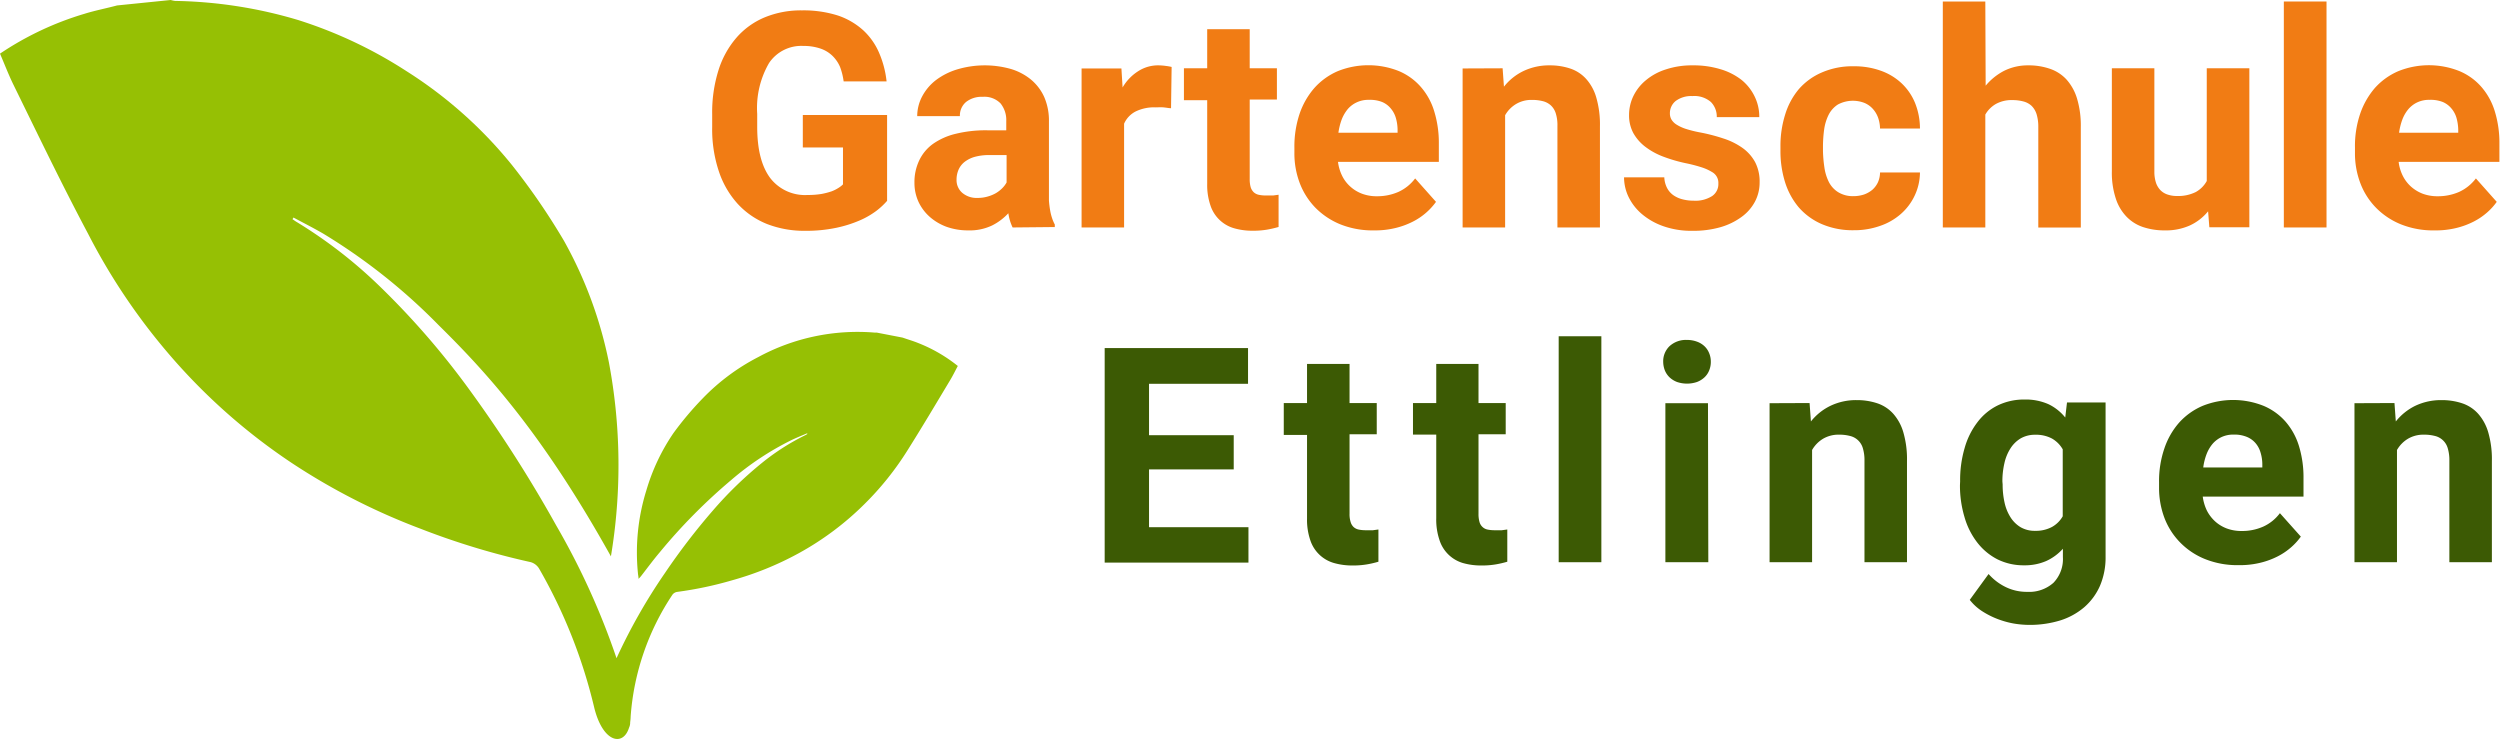 <svg xmlns="http://www.w3.org/2000/svg" viewBox="0 0 298.73 88.27"><defs><style>.cls-1{isolation:isolate;}.cls-2{fill:#f17c14;}.cls-3{fill:#3c5a04;}.cls-4{fill:#96c004;}</style></defs><g id="Ebene_2" data-name="Ebene 2"><g id="Ebene_1-2" data-name="Ebene 1"><g class="cls-1"><g class="cls-1"><path class="cls-2" d="M106,24a8.57,8.57,0,0,1-1.25,1.17,9.76,9.76,0,0,1-2,1.16,14.66,14.66,0,0,1-2.82.89,17.45,17.45,0,0,1-3.74.36,12.25,12.25,0,0,1-4.53-.81,9.6,9.6,0,0,1-3.5-2.4,10.81,10.81,0,0,1-2.26-3.89,15.82,15.82,0,0,1-.8-5.27V13.65a16.78,16.78,0,0,1,.76-5.28,10.91,10.91,0,0,1,2.17-3.9,9.1,9.1,0,0,1,3.38-2.41,11.36,11.36,0,0,1,4.41-.82,13.54,13.54,0,0,1,4.32.62,8.61,8.61,0,0,1,3,1.75,7.92,7.92,0,0,1,1.9,2.69,11.7,11.7,0,0,1,.9,3.43h-5.13A7.82,7.82,0,0,0,100.38,8a4.1,4.1,0,0,0-.92-1.34A3.83,3.83,0,0,0,98,5.79a6.16,6.16,0,0,0-2-.3,4.64,4.64,0,0,0-4.11,2.05,10.72,10.72,0,0,0-1.41,6.07v1.55q0,4,1.53,6.08a5.24,5.24,0,0,0,4.48,2.06,10,10,0,0,0,1.65-.12,8.45,8.45,0,0,0,1.21-.31,4.28,4.28,0,0,0,.83-.41,2.92,2.92,0,0,0,.55-.43V17.62h-4.8V13.74H106Z"/><path class="cls-2" d="M121,27.18a5.8,5.8,0,0,1-.51-1.7,6.77,6.77,0,0,1-1.94,1.46,6.21,6.21,0,0,1-2.86.59,7.64,7.64,0,0,1-2.56-.42,6.34,6.34,0,0,1-2-1.17,5.53,5.53,0,0,1-1.37-1.81,5.4,5.4,0,0,1-.49-2.29,6,6,0,0,1,.56-2.65,5.14,5.14,0,0,1,1.66-2A7.92,7.92,0,0,1,114.15,16a15,15,0,0,1,3.82-.43h2.27V14.47a3.16,3.16,0,0,0-.68-2.11,2.68,2.68,0,0,0-2.13-.79,3,3,0,0,0-2,.62,2.11,2.11,0,0,0-.73,1.69H109.6a5.06,5.06,0,0,1,.58-2.34A6,6,0,0,1,111.8,9.6a8.16,8.16,0,0,1,2.55-1.3,11.5,11.5,0,0,1,6.4-.07,6.88,6.88,0,0,1,2.42,1.26,5.84,5.84,0,0,1,1.6,2.09,7.06,7.06,0,0,1,.57,2.93v8c0,.54,0,1,0,1.45a11.54,11.54,0,0,0,.14,1.16,6.32,6.32,0,0,0,.23.93,4.57,4.57,0,0,0,.33.78v.3Zm-4.2-3.53a4.2,4.2,0,0,0,1.2-.16,4.28,4.28,0,0,0,1-.41,3.76,3.76,0,0,0,.76-.59,3,3,0,0,0,.52-.69V18.53h-2.09a6.35,6.35,0,0,0-1.74.22,3.59,3.59,0,0,0-1.22.62,2.44,2.44,0,0,0-.7.93,3,3,0,0,0-.23,1.17,2,2,0,0,0,.67,1.56A2.62,2.62,0,0,0,116.76,23.65Z"/><path class="cls-2" d="M139.93,12.93c-.26,0-.56-.07-.91-.1s-.65,0-.92,0a5,5,0,0,0-2.42.5,3,3,0,0,0-1.36,1.45V27.18h-5.08v-19H134l.14,2.27A5.67,5.67,0,0,1,136,8.51a4.36,4.36,0,0,1,2.47-.7,6.63,6.63,0,0,1,.85.07A5.53,5.53,0,0,1,140,8Z"/><path class="cls-2" d="M149.33,3.49V8.16h3.25v3.73h-3.25v9.49a3.43,3.43,0,0,0,.12,1,1.43,1.43,0,0,0,.37.6,1.3,1.3,0,0,0,.61.3,4.16,4.16,0,0,0,.85.08c.31,0,.58,0,.84,0l.66-.09v3.85a12.74,12.74,0,0,1-1.38.32,9.71,9.71,0,0,1-1.7.13,7.85,7.85,0,0,1-2.25-.3,4.18,4.18,0,0,1-2.81-2.72,7.53,7.53,0,0,1-.39-2.58v-10h-2.78V8.16h2.78V3.49Z"/><path class="cls-2" d="M164.17,27.53a10.37,10.37,0,0,1-4-.72,8.89,8.89,0,0,1-3-2,8.61,8.61,0,0,1-1.86-2.93,10,10,0,0,1-.64-3.6v-.68a12.29,12.29,0,0,1,.62-4,9.19,9.19,0,0,1,1.78-3.1,8,8,0,0,1,2.79-2,9.83,9.83,0,0,1,7.31,0,7.17,7.17,0,0,1,2.62,1.9,7.88,7.88,0,0,1,1.6,2.94,12.8,12.8,0,0,1,.54,3.83v2.17H159.88a5.23,5.23,0,0,0,.5,1.68,4.22,4.22,0,0,0,1,1.3,4.34,4.34,0,0,0,1.38.83,4.9,4.9,0,0,0,1.77.3,6.25,6.25,0,0,0,2.57-.52,5.2,5.2,0,0,0,2-1.61l2.49,2.8a7.67,7.67,0,0,1-2.76,2.36,9.44,9.44,0,0,1-2.1.77A10.26,10.26,0,0,1,164.17,27.53Zm-.58-15.6a3.29,3.29,0,0,0-1.45.29,3.17,3.17,0,0,0-1.08.8,4.56,4.56,0,0,0-.73,1.24,7.49,7.49,0,0,0-.4,1.6H167v-.4a5.27,5.27,0,0,0-.22-1.41,3.06,3.06,0,0,0-.62-1.12,2.67,2.67,0,0,0-1-.74A3.94,3.94,0,0,0,163.59,11.93Z"/><path class="cls-2" d="M179.55,8.16l.16,2.2a6.58,6.58,0,0,1,2.37-1.89,7.1,7.1,0,0,1,3.09-.66,7.6,7.6,0,0,1,2.46.38,4.46,4.46,0,0,1,1.9,1.24,5.63,5.63,0,0,1,1.22,2.25,11.51,11.51,0,0,1,.43,3.41V27.18H186.1V15.05a4.64,4.64,0,0,0-.2-1.51,2.17,2.17,0,0,0-.59-.95,2.22,2.22,0,0,0-.95-.5,5,5,0,0,0-1.3-.15,3.56,3.56,0,0,0-1.92.5,3.66,3.66,0,0,0-1.29,1.33V27.18h-5.08v-19Z"/><path class="cls-2" d="M205.33,21.93a1.47,1.47,0,0,0-.75-1.37,5.71,5.71,0,0,0-1.2-.55,17.65,17.65,0,0,0-1.95-.51,18.22,18.22,0,0,1-2.7-.79,8.41,8.41,0,0,1-2.14-1.18,5.34,5.34,0,0,1-1.42-1.63,4.42,4.42,0,0,1-.51-2.16,5.21,5.21,0,0,1,.52-2.27,5.66,5.66,0,0,1,1.5-1.89,7,7,0,0,1,2.39-1.29,9.85,9.85,0,0,1,3.19-.48,11,11,0,0,1,3.32.46,7.6,7.6,0,0,1,2.51,1.27,5.79,5.79,0,0,1,1.58,2,5.48,5.48,0,0,1,.55,2.46h-5.08a2.47,2.47,0,0,0-.7-1.81,3,3,0,0,0-2.2-.71,3.1,3.1,0,0,0-2,.58,1.86,1.86,0,0,0-.7,1.48,1.44,1.44,0,0,0,.19.75,1.84,1.84,0,0,0,.59.59,4.85,4.85,0,0,0,1.09.51,14.19,14.19,0,0,0,1.66.42,21.41,21.41,0,0,1,2.87.74,8.37,8.37,0,0,1,2.28,1.13,5.05,5.05,0,0,1,1.5,1.69,5,5,0,0,1,.54,2.4,4.86,4.86,0,0,1-.56,2.33,5.37,5.37,0,0,1-1.61,1.83,8,8,0,0,1-2.52,1.22,11.67,11.67,0,0,1-3.3.43,10.12,10.12,0,0,1-3.54-.56,8.09,8.09,0,0,1-2.57-1.47,6.29,6.29,0,0,1-1.58-2.06,5.46,5.46,0,0,1-.52-2.3h4.81a3.09,3.09,0,0,0,.33,1.27,2.47,2.47,0,0,0,.76.87,3.33,3.33,0,0,0,1.1.49,5.11,5.11,0,0,0,1.31.16,3.7,3.7,0,0,0,2.21-.55A1.72,1.72,0,0,0,205.33,21.93Z"/><path class="cls-2" d="M221.45,23.44a4.06,4.06,0,0,0,1.29-.2,3.26,3.26,0,0,0,1-.57,2.76,2.76,0,0,0,.66-.89,3,3,0,0,0,.25-1.17h4.77a6.56,6.56,0,0,1-.64,2.78,6.69,6.69,0,0,1-1.67,2.2A7.33,7.33,0,0,1,224.63,27a9.19,9.19,0,0,1-3.09.51,9.34,9.34,0,0,1-3.87-.74,7.72,7.72,0,0,1-2.74-2,8.72,8.72,0,0,1-1.63-3,12.45,12.45,0,0,1-.55-3.77v-.5a12.45,12.45,0,0,1,.55-3.77,8.64,8.64,0,0,1,1.63-3.06,7.63,7.63,0,0,1,2.74-2,9.13,9.13,0,0,1,3.84-.75,9.3,9.3,0,0,1,3.2.52,7.07,7.07,0,0,1,2.49,1.49,6.72,6.72,0,0,1,1.62,2.34,8.22,8.22,0,0,1,.6,3.09h-4.77a4.16,4.16,0,0,0-.23-1.29,3.21,3.21,0,0,0-.63-1.06,2.8,2.8,0,0,0-1-.71,3.81,3.81,0,0,0-3.18.19,3.16,3.16,0,0,0-1.1,1.22,5.74,5.74,0,0,0-.54,1.77,15.53,15.53,0,0,0-.14,2.07v.5A15.72,15.72,0,0,0,218,20a5.68,5.68,0,0,0,.54,1.76,3.1,3.1,0,0,0,1.1,1.2A3.36,3.36,0,0,0,221.45,23.44Z"/><path class="cls-2" d="M237.27,10.24a7.08,7.08,0,0,1,2.23-1.79,6.35,6.35,0,0,1,2.85-.64,7.74,7.74,0,0,1,2.57.4,4.78,4.78,0,0,1,2,1.28,6,6,0,0,1,1.27,2.29,11.32,11.32,0,0,1,.45,3.41v12h-5.08v-12a5.12,5.12,0,0,0-.2-1.53,2.42,2.42,0,0,0-.59-1,2.27,2.27,0,0,0-1-.54,5.06,5.06,0,0,0-1.29-.16,3.88,3.88,0,0,0-2,.47,3.43,3.43,0,0,0-1.25,1.26V27.18h-5.08V.18h5.08Z"/><path class="cls-2" d="M263.85,25.25a6.12,6.12,0,0,1-2.18,1.69,7,7,0,0,1-3,.59,8.06,8.06,0,0,1-2.57-.39,4.92,4.92,0,0,1-2-1.25,5.6,5.6,0,0,1-1.29-2.2,9.87,9.87,0,0,1-.46-3.22V8.16h5.08V20.5a4.19,4.19,0,0,0,.2,1.36,2.38,2.38,0,0,0,.56.9,2.12,2.12,0,0,0,.86.5,3.38,3.38,0,0,0,1.09.16,4.7,4.7,0,0,0,2.23-.47,3.35,3.35,0,0,0,1.32-1.32V8.16h5.09v19H264Z"/><path class="cls-2" d="M278,27.18h-5.1V.18H278Z"/><path class="cls-2" d="M290.9,27.53a10.35,10.35,0,0,1-4-.72,8.79,8.79,0,0,1-3-2,8.47,8.47,0,0,1-1.86-2.93,10,10,0,0,1-.64-3.6v-.68a12,12,0,0,1,.62-4,9.34,9.34,0,0,1,1.77-3.1,8,8,0,0,1,2.8-2,9.8,9.8,0,0,1,7.3,0,7.12,7.12,0,0,1,2.63,1.9,8,8,0,0,1,1.6,2.94,12.8,12.8,0,0,1,.54,3.83v2.17H286.62a5,5,0,0,0,.5,1.68,4.35,4.35,0,0,0,1,1.3,4.58,4.58,0,0,0,1.38.83,5,5,0,0,0,1.78.3,6.28,6.28,0,0,0,2.57-.52,5.27,5.27,0,0,0,2-1.61l2.49,2.8a7.3,7.3,0,0,1-1.14,1.26,7.8,7.8,0,0,1-1.62,1.1,9.44,9.44,0,0,1-2.1.77A10.29,10.29,0,0,1,290.9,27.53Zm-.58-15.6a3.32,3.32,0,0,0-1.45.29,3.23,3.23,0,0,0-1.07.8,4.32,4.32,0,0,0-.73,1.24,7.49,7.49,0,0,0-.4,1.6h7.07v-.4a5.7,5.7,0,0,0-.22-1.41,3.06,3.06,0,0,0-.62-1.12,2.74,2.74,0,0,0-1-.74A4,4,0,0,0,290.32,11.93Z"/></g></g><g class="cls-1"><g class="cls-1"><path class="cls-3" d="M147.42,56.09H137.3V63h11.88v4.23H132V41.59h17.13v4.27H137.3V52h10.12Z"/><path class="cls-3" d="M161.26,43.49v4.67h3.25v3.73h-3.25v9.49a3.08,3.08,0,0,0,.13,1,1.32,1.32,0,0,0,.36.6,1.3,1.3,0,0,0,.61.3,4.23,4.23,0,0,0,.85.08q.47,0,.84,0l.66-.09v3.85a11.72,11.72,0,0,1-1.38.32,9.71,9.71,0,0,1-1.7.13,7.85,7.85,0,0,1-2.25-.3,4.18,4.18,0,0,1-2.81-2.72,7.53,7.53,0,0,1-.39-2.58v-10H153.4V48.16h2.78V43.49Z"/><path class="cls-3" d="M176.67,43.49v4.67h3.25v3.73h-3.25v9.49a3.43,3.43,0,0,0,.12,1,1.26,1.26,0,0,0,.37.6,1.22,1.22,0,0,0,.6.3,4.27,4.27,0,0,0,.86.08c.3,0,.58,0,.83,0l.66-.09v3.85a11.72,11.72,0,0,1-1.38.32,9.64,9.64,0,0,1-1.7.13,7.85,7.85,0,0,1-2.25-.3A4.18,4.18,0,0,1,172,64.51a7.55,7.55,0,0,1-.38-2.58v-10h-2.78V48.16h2.78V43.49Z"/><path class="cls-3" d="M191.35,67.18h-5.1v-27h5.1Z"/><path class="cls-3" d="M198.74,43.24a2.49,2.49,0,0,1,.76-1.88,2.9,2.9,0,0,1,2.09-.74,3.34,3.34,0,0,1,1.17.2,2.55,2.55,0,0,1,.9.54,2.32,2.32,0,0,1,.57.84,2.57,2.57,0,0,1,.2,1,2.68,2.68,0,0,1-.2,1.07,2.28,2.28,0,0,1-.57.83,2.72,2.72,0,0,1-.9.55,3.73,3.73,0,0,1-2.35,0,2.72,2.72,0,0,1-.9-.55,2.41,2.41,0,0,1-.57-.83A2.87,2.87,0,0,1,198.74,43.24Zm5.39,23.94H199v-19h5.09Z"/><path class="cls-3" d="M216.23,48.16l.16,2.2a6.7,6.7,0,0,1,2.38-1.89,7.07,7.07,0,0,1,3.09-.66,7.65,7.65,0,0,1,2.46.38,4.46,4.46,0,0,1,1.9,1.24,5.76,5.76,0,0,1,1.22,2.25,11.51,11.51,0,0,1,.43,3.41V67.18h-5.08V55.05a4.93,4.93,0,0,0-.2-1.51,2.09,2.09,0,0,0-1.54-1.45,5,5,0,0,0-1.3-.15,3.62,3.62,0,0,0-1.93.5,3.74,3.74,0,0,0-1.29,1.33V67.18h-5.08v-19Z"/><path class="cls-3" d="M234.22,57.53a13.62,13.62,0,0,1,.54-4,9.08,9.08,0,0,1,1.53-3.08,6.77,6.77,0,0,1,2.41-2,7.19,7.19,0,0,1,3.22-.71,6.72,6.72,0,0,1,2.86.56,5.77,5.77,0,0,1,2,1.59l.21-1.8h4.61V66.53a8.62,8.62,0,0,1-.67,3.47,7.25,7.25,0,0,1-1.87,2.55,8.19,8.19,0,0,1-2.89,1.59,12.41,12.41,0,0,1-3.71.53,11.39,11.39,0,0,1-1.87-.17,10.63,10.63,0,0,1-1.94-.55,10.06,10.06,0,0,1-1.82-.93,6,6,0,0,1-1.46-1.34l2.25-3.09a6.54,6.54,0,0,0,2.05,1.56,5.69,5.69,0,0,0,2.56.57,4.35,4.35,0,0,0,3.14-1.08,4.08,4.08,0,0,0,1.13-3.07v-1a6,6,0,0,1-2,1.47,6.39,6.39,0,0,1-2.63.51,7,7,0,0,1-3.2-.72,7.17,7.17,0,0,1-2.4-2,9,9,0,0,1-1.53-3.05,13.1,13.1,0,0,1-.54-3.84Zm5.08.37a9.74,9.74,0,0,0,.23,2.16,5.4,5.4,0,0,0,.71,1.75A3.68,3.68,0,0,0,241.45,63a3.35,3.35,0,0,0,1.74.43,4.09,4.09,0,0,0,2-.46,3.37,3.37,0,0,0,1.29-1.28v-8a3.47,3.47,0,0,0-1.29-1.29,4.05,4.05,0,0,0-2-.45,3.41,3.41,0,0,0-1.73.43,3.74,3.74,0,0,0-1.22,1.19,5.5,5.5,0,0,0-.73,1.78,9.54,9.54,0,0,0-.24,2.19Z"/><path class="cls-3" d="M267.5,67.53a10.32,10.32,0,0,1-4-.72,8.69,8.69,0,0,1-3-2,8.49,8.49,0,0,1-1.87-2.93,10.17,10.17,0,0,1-.64-3.6v-.68a12,12,0,0,1,.63-4,9,9,0,0,1,1.77-3.1,8,8,0,0,1,2.8-2,9.8,9.8,0,0,1,7.3,0,7.21,7.21,0,0,1,2.63,1.9,8,8,0,0,1,1.6,2.94,12.8,12.8,0,0,1,.53,3.83v2.17H263.21a5.49,5.49,0,0,0,.5,1.68,4.56,4.56,0,0,0,1,1.3,4.34,4.34,0,0,0,1.38.83,5,5,0,0,0,1.78.3,6.2,6.2,0,0,0,2.56-.52,5.13,5.13,0,0,0,2-1.61l2.5,2.8a7.3,7.3,0,0,1-1.14,1.26,7.8,7.8,0,0,1-1.62,1.1,9.44,9.44,0,0,1-2.1.77A10.29,10.29,0,0,1,267.5,67.53Zm-.58-15.6a3.32,3.32,0,0,0-1.45.29,3.23,3.23,0,0,0-1.07.8,4.32,4.32,0,0,0-.73,1.24,6.94,6.94,0,0,0-.4,1.6h7.06v-.4a4.9,4.9,0,0,0-.22-1.41,3,3,0,0,0-.61-1.12,2.71,2.71,0,0,0-1.06-.74A3.87,3.87,0,0,0,266.92,51.93Z"/><path class="cls-3" d="M286.12,48.16l.16,2.2a6.76,6.76,0,0,1,2.37-1.89,7.15,7.15,0,0,1,3.1-.66,7.65,7.65,0,0,1,2.46.38,4.46,4.46,0,0,1,1.9,1.24,5.76,5.76,0,0,1,1.22,2.25,11.51,11.51,0,0,1,.43,3.41V67.18h-5.08V55.05a4.93,4.93,0,0,0-.2-1.51,2.09,2.09,0,0,0-1.54-1.45,5,5,0,0,0-1.3-.15,3.62,3.62,0,0,0-1.93.5,3.74,3.74,0,0,0-1.29,1.33V67.18h-5.08v-19Z"/></g></g><path class="cls-4" d="M10.09,1.65c1.28-.4,2.6-.65,3.9-1L20.4,0a3.12,3.12,0,0,0,.53.11,54.24,54.24,0,0,1,14.75,2.3A53.45,53.45,0,0,1,48.6,8.52,51.83,51.83,0,0,1,61.11,19.64a79.34,79.34,0,0,1,6.29,9.15,49.89,49.89,0,0,1,5.36,14.52A66.3,66.3,0,0,1,73,66.48C64.93,52,58.35,44.7,52.41,38.85A70.22,70.22,0,0,0,38.63,27.92c-1.17-.68-2.38-1.29-3.57-1.93,0,.06-.07.13-.11.2.15.1.29.21.44.3a56,56,0,0,1,9.87,7.61,94.92,94.92,0,0,1,11,12.7,158.55,158.55,0,0,1,10.21,16,87.72,87.72,0,0,1,7.2,15.85,67.94,67.94,0,0,1,5.82-10.23,78.45,78.45,0,0,1,5.68-7.4,45.87,45.87,0,0,1,5.92-5.74A27.32,27.32,0,0,1,96.23,52l.23-.13a.42.42,0,0,1,0-.1c-.61.26-1.23.51-1.83.79a34.38,34.38,0,0,0-7.21,4.76A66.94,66.94,0,0,0,78.83,66c-.78.92-1.49,1.89-2.23,2.84-.07.09-.15.17-.3.33,0-.29-.06-.47-.07-.66a24.93,24.93,0,0,1,1-9.9,24.2,24.2,0,0,1,3.25-6.87A38.59,38.59,0,0,1,84,47.57a25.36,25.36,0,0,1,6.6-4.9,24.92,24.92,0,0,1,13.88-2.93l.27,0,3.1.6c.62.22,1.26.4,1.87.65a18.19,18.19,0,0,1,4.73,2.74c-.31.58-.59,1.16-.93,1.72-1.68,2.8-3.34,5.6-5.08,8.36a35.43,35.43,0,0,1-5.12,6.4,35,35,0,0,1-7.92,5.92,37.43,37.43,0,0,1-7.88,3.2,44,44,0,0,1-6.62,1.4.87.87,0,0,0-.54.32,30.1,30.1,0,0,0-5,14.54,5.83,5.83,0,0,1-.06.72,1.35,1.35,0,0,1-.13.63c-.7,2.3-3.14,1.81-4.17-2.41a61.83,61.83,0,0,0-6.59-16.6,1.74,1.74,0,0,0-1-.76,89.35,89.35,0,0,1-13.18-4,77.17,77.17,0,0,1-15.43-7.89,71.4,71.4,0,0,1-15-13.42,73.92,73.92,0,0,1-9.26-13.9C7.37,22,4.49,16,1.57,10.05,1,8.87.53,7.64,0,6.41A36.88,36.88,0,0,1,10.09,1.65Z"/></g></g></svg>